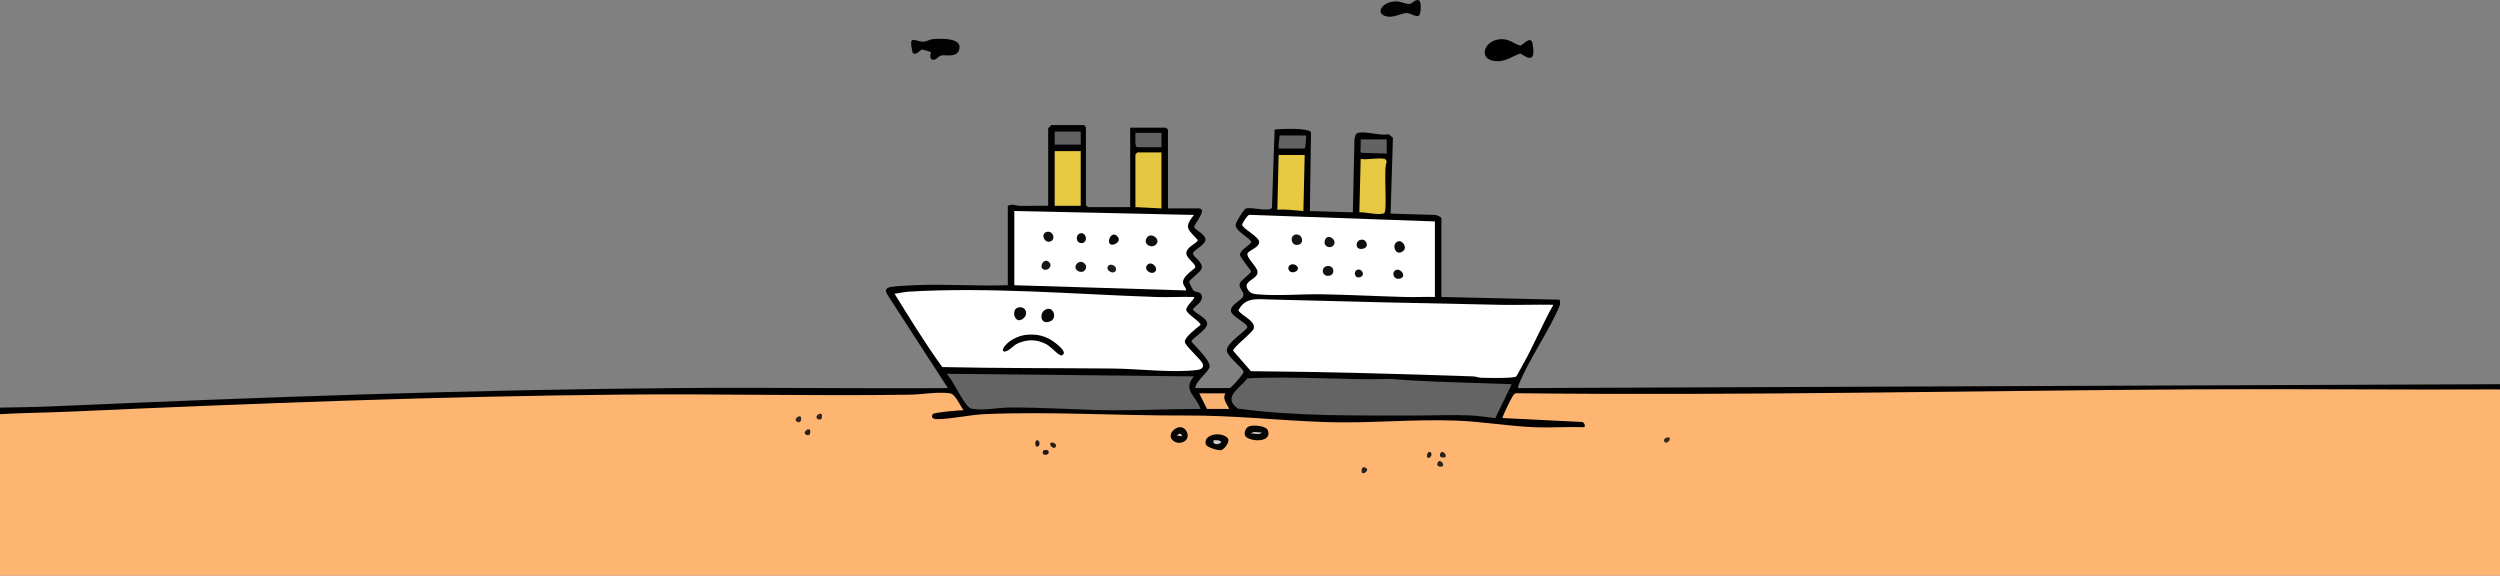 <?xml version="1.0" encoding="UTF-8"?>
<svg id="Layer_1" data-name="Layer 1" xmlns="http://www.w3.org/2000/svg" viewBox="0 0 3840 884.12">
  <rect x="0" y="0" width="3840" height="884.12" fill="#808080" stroke="none"/>
  <defs>
    <style>
      .cls-1 {
        fill: #070707;
      }

      .cls-2 {
        fill: #050505;
      }

      .cls-3 {
        fill: #010101;
      }

      .cls-4 {
        fill: #221d19;
      }

      .cls-5 {
        fill: #352b22;
      }

      .cls-6 {
        fill: #221b15;
      }

      .cls-7 {
        fill: #e6e6e6;
      }

      .cls-8 {
        fill: #1f1a14;
      }

      .cls-9 {
        fill: #1e1e1e;
      }

      .cls-10 {
        fill: #090706;
      }

      .cls-11 {
        fill: #ffb572;
      }

      .cls-12 {
        fill: #f9b170;
      }

      .cls-13 {
        fill: #636363;
      }

      .cls-14 {
        fill: #141414;
      }

      .cls-15 {
        fill: #30271f;
      }

      .cls-16 {
        fill: #020202;
      }

      .cls-17 {
        fill: #070605;
      }

      .cls-18 {
        fill: #0b0b0b;
      }

      .cls-19 {
        fill: #fff;
      }

      .cls-20 {
        fill: #121212;
      }

      .cls-21 {
        fill: #040403;
      }

      .cls-22 {
        fill: #646464;
      }

      .cls-23 {
        fill: #040404;
      }

      .cls-24 {
        fill: #29221b;
      }

      .cls-25 {
        fill: #080808;
      }

      .cls-26 {
        fill: #e5c742;
      }

      .cls-27 {
        fill: #101010;
      }

      .cls-28 {
        fill: #27201a;
      }

      .cls-29 {
        fill: #0c0c0c;
      }

      .cls-30 {
        fill: #e7c842;
      }

      .cls-31 {
        fill: #241d17;
      }

      .cls-32 {
        fill: #626262;
      }

      .cls-33 {
        fill: #0a0a0a;
      }

      .cls-34 {
        fill: #312820;
      }

      .cls-35 {
        fill: #e8c942;
      }

      .cls-36 {
        fill: #29221c;
      }

      .cls-37 {
        fill: #d1d1d1;
      }

      .cls-38 {
        fill: #0f0f0f;
      }

      .cls-39 {
        fill: #161616;
      }

      .cls-40 {
        fill: #0e0e0e;
      }

      .cls-41 {
        fill: #cfcfcf;
      }
    </style>
  </defs>
  <path class="cls-11" d="M3840,598.12v286H0v-248c2.94-1.2,5.91-2.32,8.95-3.15s6.02-1.62,9.03-1.75c437.89-18.66,880.8-34.82,1319.36-28.39,43.76-2,85.83-2.48,126.22-1.45,5.94,2.59,25.8,28.82,14.56,32.77-12.59-1.62-73.95,10.32-22.93,4.71,55.01-6.04,110.95-11.92,170.16-7.91l238.05,3.89c121.98,9.55,244.01,10.88,366.51,6.97,65.86,7.37,131.55,10.77,197.06,10.2-40.57-1.11-80.94-3.67-121.1-7.68-4.4-5.98,15.35-43.28,19.64-43.36,278.2.31,556.83-1.24,835.89-4.63,215.81-2.14,431.54-2.39,647.2-.75l31.4,2.54Z"/>
  <path class="cls-3" d="M0,626.12c26.28-.59,52.81-.75,79.08-1.92,321.62-14.25,643.16-25.66,965.82-28.18,137.01-1.07,274.1,1.01,411.09.08l-91.6-141.39c-6.37-9.49-4.19-13.06,6.81-14.35,9.54-1.12,23.87-1.92,33.71-2.33,47.52-1.96,95.54,1.63,143.08.08v-122c7.02-3.62,12.3-.03,18.92.1,14.34.27,28.76-.39,43.08-.1v-119c0-.35,4.65-5,5-5h50c.21,0,3,2.79,3,3v120c0,.21,2.79,3,3,3h65v-122h55c.21,0,3,2.79,3,3v121h47c15.32,0-7.54,24.7-6.75,28.74s18.13,10.91,17.33,19.95c-.67,7.51-18.7,15.46-19.09,20.29-.45,5.57,16.11,13.16,13.22,23.58-1.34,4.84-18.9,17.1-19.16,20.42-.06.72,5.62,12.28,6.45,13.03,3.94,3.58,11.92.78,13.07,9.12,1.23,8.95-9.18,13.55-14.02,19.87,4.89,7.59,22.2,12.86,22.17,22.01-.04,10.34-24.91,23.06-24.07,27.73,6.39,7.53,28.91,28.91,27.93,38.19-.83,7.84-22.09,22.34-22.07,33.07h53c1.64,0,21-20.91,21.02-25.03.03-5.67-26.57-23.78-25.63-33.65,1.14-11.91,30.67-30.19,31.44-34.59,1.12-6.37-25.05-16.73-25.12-25.71-.08-10.04,17.25-15.94,19-22.46,2.09-7.76-8.89-11.56-4.75-20.5,1.73-3.75,16.67-14.67,16.68-17.04.02-2.17-16.97-21.6-17-26.01-.04-7.45,18.11-16.1,17.26-19.86-4.82-7.53-24.47-16.75-23.95-25.95.21-3.8,12.34-23.83,15.36-24.86,9.4-3.2,37.91,5.84,40.39-1.61l4.15-119.85c8.53-1.17,53.33-3.06,55.87,4.39l-1.75,120.75,66.02,2,2.48-112.52c.93-2.94,1.27-8.03,4.78-9.22,11.4-3.86,34.51,4.69,47.67,1.78l6.65,5.34-3.6,116.61,67.05,1.95c2.64-.54,10.96,3.26,10.96,5.04v121l181.8,4.19.72,7.19c-16.82,41.14-47.13,82.24-63.41,122.72-.82,2.05-1.57,3.54-1.09,5.89l1507.99-5.99v8c-156.99.81-314.07-1.04-471.08-.08-345.73,2.12-691.85,9.82-1038.03,5.97-3.47-.24-4.69.75-6.68,3.32-1.75,2.26-17.49,33.35-16.21,34.78l121.01,6.01c4.65-.73,6.94,7.66,3.98,8.02-25.28-.89-50.81,1.12-76.07.07-39.86-1.66-79.92-8.65-119.84-10.16-67.98-2.58-136.15,4.74-204.16,2.16-72.83-2.76-137.54-10.26-211.84-10-101.73.36-207.41-6.35-308.16-2.16-23.06.96-52.69,7.92-74,7.72-5.19-.05-9.69-2.56-6.03-7.75,1.87-2.65,40.4-5.94,47.11-5.91-5.08-6.97-12.85-25.12-20.89-26.09-20.31-2.46-41.92,1.9-62.02,2.21-145.98,2.27-292.17-1.56-438.18-.18-283.62,2.69-567.13,13.36-849.84,26.16-36.33,1.65-72.79,1.83-109.08,3.92v-10Z"/>
  <path class="cls-3" d="M2301.5,60.59c17.52-2.73,24.8,8.4,33.87,9.22,3.23.29,16.02-16.65,18.62-2.68,7.03,37.75-15.83,15.06-18.62,15.31-6.11.53-20,10.9-32.69,11.53-32.47,1.6-26.25-29.47-1.19-33.38Z"/>
  <path class="cls-16" d="M1430.01,80.18c-.39-.57-12.17-4.03-13.12-3.98-4.69.25-8.15,9.57-15.04,5.07-7.39-31.12,3.89-16.66,16.99-17.24,4.24-.19,8.8-3.51,14.14-3.92,10.71-.84,44.03-2.75,40.72,14.53-2.85,14.87-20.85,9.08-27.96,10.52-3.63.74-8.49,7.46-12.45,6.68-7.86-1.56-2.89-11.09-3.28-11.66Z"/>
  <path class="cls-16" d="M2179.75,23.87c-4.83,3.02-13.33-3.79-18.71-3.85-7.16-.08-18.4,6.32-27.58,5.66-23.07-1.66-12.77-23.62,11.54-23.53,6.15.02,14.56,4.44,19.94,3.93,4.5-.43,8.81-7.38,13.86-5.87,5.58,1.67,3.3,22.19.95,23.66Z"/>
  <path class="cls-17" d="M1919.42,654.55c6.63-1.92,25.9-.78,28.26,6.97,6.25,20.53-32.39,16.29-35.42,7.27-1.79-5.34,1.67-12.65,7.15-14.24Z"/>
  <path class="cls-21" d="M1885.5,672.64c4.93,4.83-4.57,17.18-9.44,18.7-4.32,1.35-22.35-4.24-23.78-8.54-5.03-15.16,22.22-20.92,33.22-10.16Z"/>
  <path class="cls-10" d="M1800.55,675.61c-9.7-10.56,12.22-28.31,21.24-14.28,9.86,15.33-11.24,25.16-21.24,14.28Z"/>
  <path class="cls-15" d="M1261.99,636.13c.86.86,1.93,10.53-4.97,7.97-7.71-2.86,1.68-11.26,4.97-7.97Z"/>
  <path class="cls-34" d="M1229.99,640.13c.86.86,1.93,10.53-4.97,7.97-7.71-2.86,1.68-11.26,4.97-7.97Z"/>
  <path class="cls-36" d="M1243.99,660.13c.86.86,1.93,10.53-4.97,7.97-7.71-2.86,1.68-11.26,4.97-7.97Z"/>
  <path class="cls-28" d="M2219.99,702.11c-.86.86-10.53,1.93-7.97-4.97,2.86-7.71,11.26,1.68,7.97,4.97Z"/>
  <path class="cls-24" d="M2215.99,716.11c-.86.86-10.53,1.93-7.97-4.97,2.86-7.71,11.26,1.68,7.97,4.97Z"/>
  <path class="cls-36" d="M2092.01,726.11c-.86-.86-1.93-10.53,4.97-7.97,7.71,2.86-1.68,11.26-4.97,7.97Z"/>
  <path class="cls-5" d="M2563.99,672.13c3.86,3.86-6.35,12.35-7.98,4.96-.93-4.21,6.52-6.41,7.98-4.96Z"/>
  <path class="cls-4" d="M1614.01,680.13c1.45-1.45,8.91.75,7.98,4.96-1.63,7.39-11.84-1.1-7.98-4.96Z"/>
  <path class="cls-8" d="M1609.99,692.15c4.9,6.88-11.14,9.88-7.97.99,1.14-3.19,7.07-2.27,7.97-.99Z"/>
  <path class="cls-6" d="M1593,676.16c4.94.06,4.94,9.86,0,9.92-3.77.05-3.77-9.97,0-9.92Z"/>
  <path class="cls-31" d="M2192.01,702.11c-1.23-1.23.92-7.95,2.99-7.95,7.75.02,2.18,13.12-2.99,7.95Z"/>
  <path class="cls-19" d="M2386,468.14c-17.03,29.94-30.65,63.62-47.66,93.32-1.62,2.84-8.57,16.02-9.31,16.69-3.75,3.35-45.38,2.29-54.11,2.05-4.26-.12-8.11-1.93-11.94-2.06-113.87-3.93-227.45-7.1-341.57-7.98l-27.27-31.31c-.89-5.09,29.82-27.83,31.56-34.17,3.27-11.93-18.03-19.04-23.56-27.84,10.13-20.72,29.11-17.34,48.94-16.8,117.75,3.16,236.07,5.91,353.83,8.16,27,.52,54.1-.57,81.08-.06Z"/>
  <path class="cls-19" d="M1833.99,456.14c2.88,2.47-13.45,14-11.78,20.58,1.57,6.15,22.83,18.3,21.79,22.39-5.73,4.67-24.8,18.89-24.11,25.93.64,6.51,23.78,25.88,27.17,33.14,2.99,6.4-2.38,9.33-7.97,10.05-37.59,4.87-91.25-1.84-130.01-2.18-87.43-.77-174.42-.3-261.75-2.25-26.3-36.27-49.73-74.59-73.35-112.65,6.87-.62,14.1-2.69,20.94-3.1,124.3-7.57,257.12,4.03,382,8.17,18.97.63,38.11-.64,57.07-.07Z"/>
  <path class="cls-19" d="M2204,340.12v116c-14.98-.37-30.08.47-45.08.08-42.26-1.09-85.58-3.46-127.84-4.16-31.47-.53-67.52,2.73-98.16.16-5.55-.47-10.91-.75-14.68-5.3-12.88-15.54,14.37-16.98,13.31-29.44-.69-8.16-17.38-21.44-15.38-28.02,1.53-5.05,18.79-9.25,17.92-18.22-.76-7.83-26.16-20.64-26.18-26.03,0-1.9,8.17-15.19,11.02-15.22l285.06,10.15Z"/>
  <path class="cls-19" d="M1558,324.12l276,6.02c-16.98,20.59-8.02,22.67,5.85,38.7-.79,4.63-16.14,9.85-17.53,18.73-1.46,9.28,15.06,17.08,13.54,23.35-.44,1.8-15.61,10.55-18.36,19.79-2.09,7.02,3.89,9.18,4.49,15.4l-263.99-7.99v-114Z"/>
  <path class="cls-22" d="M2321.99,590.14l-25.28,52.16c-11.98-1.46-25.83-3.56-37.73-4.15-27.54-1.36-54.61.09-81.9.06-92.28-.11-184.06,1.67-275.64-10.52-24.43-17.3,2.68-31.18,14.6-46.52,73.45-3.9,147.36,2.95,221.05.88,23.02,2.01,46.76,3.23,69.84,4.16,38.35,1.55,76.74,2.54,115.07,3.93Z"/>
  <path class="cls-22" d="M1834,578.14c-18.63,20.73,3.82,30.41,9.99,49.97-44.4-.16-88.62,2.36-133.07,2.09-53.68-.33-108.15-4.82-162.01-4.18-17.23.21-36.51,4.56-54,2.19-3.65-.49-4.19-.54-6.97-3.03-10.65-9.48-22.92-39.32-33.93-51.05l380,4Z"/>
  <path class="cls-26" d="M1784,234.12v86l-40-2v-81c0-.21,2.79-3,3-3h37Z"/>
  <path class="cls-35" d="M2004,238.12l-1.99,86.01c-13.32-.95-26.5-2.99-40.02-2l2.01-84.01h40Z"/>
  <rect class="cls-35" x="1620" y="232.12" width="40" height="84"/>
  <path class="cls-30" d="M2127,244.12c1.29.38,3.23,3.06,2.91,4.8-5.29,11.17,1.64,74.55-3.78,78.33-6,4.18-29.89-1.81-38.14-1.12l2.01-82.01c9.66,1.79,28.76-2.44,37,0Z"/>
  <path class="cls-32" d="M1784,204.12v22h-37c-4.59,0-2.72-18-3-22h40Z"/>
  <path class="cls-13" d="M2130,214.12v22.01c-5.16-1-38.6-.58-40.01-2-.78-.78.58-16.62,0-20.01h40Z"/>
  <path class="cls-12" d="M1882,604.12c-4.43,9.46,2.41,15.63,6,24h-34l-12-24h40Z"/>
  <path class="cls-32" d="M2006,208.12c.91,2.76-.96,20-2,20h-40c-.47-2.42,1-20,2-20h40Z"/>
  <rect class="cls-13" x="1620" y="202.12" width="40" height="20"/>
  <path class="cls-7" d="M1937.99,664.14c-1.77,4.53-12.03.85-15.98,1.96,1.77-4.53,12.03-.85,15.98-1.96Z"/>
  <path class="cls-37" d="M1864.01,680.09c-.31-.37.12-2.73,0-3.96,22.66-.62,5.57,10.58,0,3.96Z"/>
  <path class="cls-41" d="M1816,670.1l-7.99-.97c3.09-4.37,6.17-3.89,7.99.97Z"/>
  <path class="cls-23" d="M1573.52,514.65c19.4-2.85,35.68,1.75,50.5,14.46,3.25,2.79,11.14,9.51,9.97,13.99-2.19,2.38-2.53,3.91-6.03,2.07-6.26-3.29-14.18-13.4-22.61-17.39-14.03-6.64-27.07-6.65-41.36-.64-8.14,3.42-12.54,11.43-20.97,13-8.2-2.15,5.13-13.91,7.97-15.99,6.02-4.42,15.14-8.4,22.52-9.48Z"/>
  <path class="cls-1" d="M1609.46,474.39c9.45-1.41,13.83,14.22,4.55,18.74-17.54,8.54-19.06-16.57-4.55-18.74Z"/>
  <path class="cls-33" d="M1573.47,487.61c-15.42,16.11-23.88-18.24-4.59-15.54,7.5,1.05,9.39,10.53,4.59,15.54Z"/>
  <path class="cls-29" d="M2149.37,370.45c5.21-.41,12.92,10.07,5.44,15.5-12.64,9.17-18.85-14.44-5.44-15.5Z"/>
  <path class="cls-14" d="M1989.41,360.4c10.21-2.51,15.21,12.65,5.16,15.45-11.29,3.14-14.35-13.19-5.16-15.45Z"/>
  <path class="cls-20" d="M2039.32,408.58c10.46-.89,12.28,14.15,1.36,15.08s-12.28-14.15-1.36-15.08Z"/>
  <path class="cls-14" d="M2047.5,377.63c-4.59,4.55-13.88,1.13-12.98-6.17,1.96-15.91,22.13-2.89,12.98,6.17Z"/>
  <path class="cls-40" d="M2089.41,368.42c9.47-2.67,14.34,10.61,5.17,13.33-13.31,3.96-13.42-11.01-5.17-13.33Z"/>
  <path class="cls-40" d="M2145.4,414.33c6.57-1.64,15.77,10.5,5.16,13.5s-14.32-11.21-5.16-13.5Z"/>
  <path class="cls-2" d="M1983.32,406.32c7.29-2.44,15.06,6.78,6.64,10.82-10.3,4.94-15.19-7.96-6.64-10.82Z"/>
  <path class="cls-38" d="M2085.26,414.24c6.98-2.12,12.6,9.28,3.34,11.66-8.23,2.12-10.33-9.54-3.34-11.66Z"/>
  <path class="cls-38" d="M1775.51,375.62c-6.72,6.5-19.41.11-14.56-9.5,5.65-11.2,23.24,1.1,14.56,9.5Z"/>
  <path class="cls-20" d="M1654.51,404.64c6.64-6.64,17.4,1.74,12.55,9.51-5.44,8.72-21.5-.56-12.55-9.51Z"/>
  <path class="cls-27" d="M1607.33,356.33c10.1-3.31,15.73,12.62,4.83,14.89-8.36,1.74-13.89-11.92-4.83-14.89Z"/>
  <path class="cls-25" d="M1704.24,373.88c-3.25-5.17,3.13-18.4,10.91-11.93,10.57,8.79-7.09,18-10.91,11.93Z"/>
  <path class="cls-18" d="M1762.53,406.65c6.17-6.17,16.18,3.83,12.58,9.53-5.06,8.03-20.21-1.9-12.58-9.53Z"/>
  <path class="cls-18" d="M1659.39,358.34c9.53-2.35,12.48,15.07,1.61,15.05-8.9-.01-9.21-13.18-1.61-15.05Z"/>
  <path class="cls-39" d="M1611.47,402.65c6.49,6.5-3.4,14.97-9.59,10.59s2.15-18.04,9.59-10.59Z"/>
  <path class="cls-9" d="M1702.18,408.31c2.98-4.17,13.8-.43,11.81,6.76-2.16,7.77-17.23.83-11.81-6.76Z"/>
</svg>